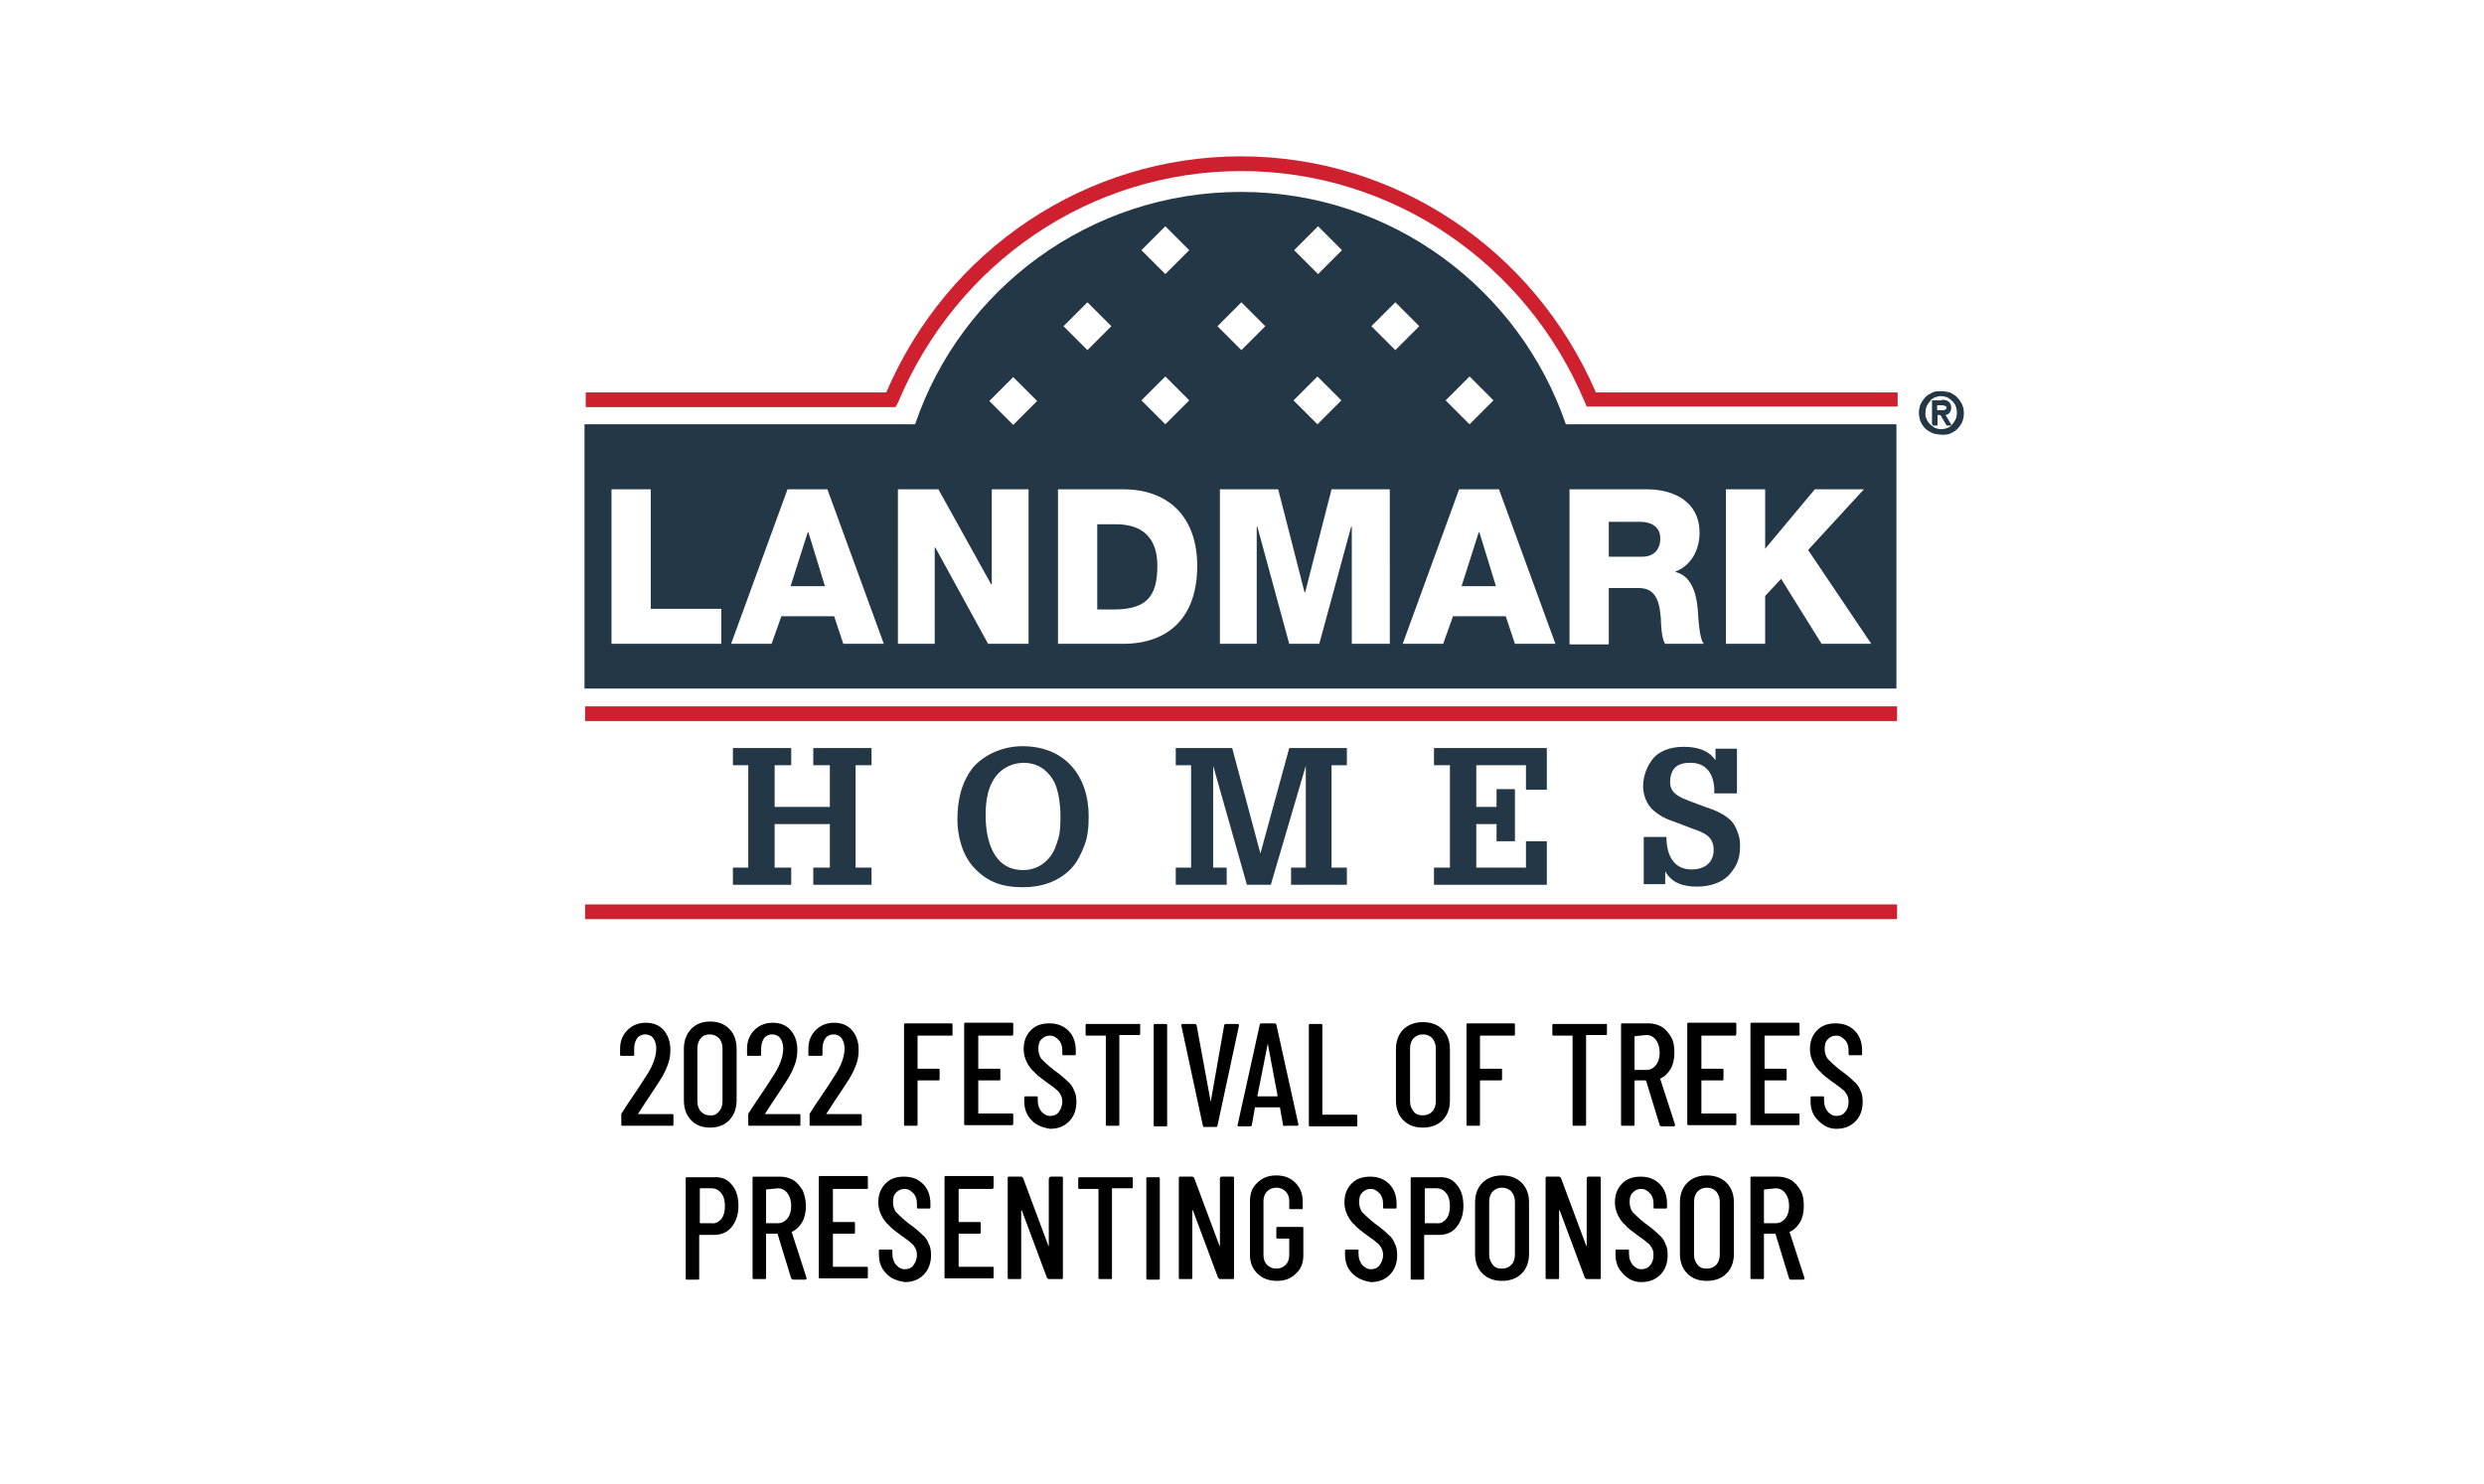 <svg xmlns="http://www.w3.org/2000/svg" xmlns:xlink="http://www.w3.org/1999/xlink" x="0px" y="0px" viewBox="0 0 405 242" style="enable-background:new 0 0 405 242;" xml:space="preserve"><style type="text/css">	.st0{fill:#FFFFFF;}	.st1{fill:#243746;}	.st2{fill:#CE202F;}</style><g id="Guides">	<rect y="0" class="st0" width="405" height="242.8"></rect>	<g>		<path d="M104,181.7C104.1,181.7,104.1,181.7,104,181.7l5.6,0c0.2,0,0.2,0.1,0.2,0.2v1.5c0,0.2-0.1,0.2-0.2,0.2h-8.1   c-0.2,0-0.2-0.1-0.2-0.2v-1.6c0-0.1,0-0.2,0.1-0.3l0.7-1.1c1.5-2.2,2.7-4,3.5-5.3c1-1.6,1.4-3,1.4-4.1c0-0.7-0.2-1.3-0.5-1.7   c-0.3-0.4-0.8-0.6-1.3-0.6s-1,0.2-1.3,0.6c-0.3,0.4-0.5,1-0.5,1.7v1c0,0.2-0.1,0.2-0.2,0.2h-1.9c-0.2,0-0.2-0.1-0.2-0.2v-1   c0-1.3,0.5-2.3,1.2-3c0.8-0.8,1.8-1.2,3-1.2c1.2,0,2.2,0.4,2.9,1.2c0.7,0.8,1.1,1.9,1.1,3.2c0,0.8-0.1,1.6-0.4,2.4   c-0.3,0.8-0.7,1.7-1.3,2.6c-0.4,0.6-1.2,1.9-2.5,3.8L104,181.7C104,181.6,104,181.7,104,181.7z"></path>		<path d="M112.7,182.7c-0.8-0.8-1.2-1.9-1.2-3.3v-8.3c0-1.4,0.4-2.4,1.2-3.3c0.8-0.8,1.8-1.2,3.1-1.2s2.3,0.4,3.1,1.2   c0.8,0.8,1.2,1.9,1.2,3.3v8.3c0,1.4-0.4,2.4-1.2,3.3c-0.8,0.8-1.8,1.2-3.1,1.2S113.4,183.5,112.7,182.7z M117.2,181.3   c0.4-0.4,0.6-1,0.6-1.7V171c0-0.7-0.2-1.3-0.6-1.7c-0.4-0.4-0.9-0.6-1.5-0.6c-0.6,0-1.1,0.2-1.4,0.6c-0.4,0.4-0.6,1-0.6,1.7v8.6   c0,0.7,0.2,1.3,0.6,1.7c0.4,0.4,0.8,0.6,1.4,0.6C116.4,182,116.9,181.7,117.2,181.3z"></path>		<path d="M124.7,181.7C124.7,181.7,124.8,181.7,124.7,181.7l5.6,0c0.2,0,0.2,0.1,0.2,0.2v1.5c0,0.2-0.1,0.2-0.2,0.2h-8.1   c-0.2,0-0.2-0.1-0.2-0.2v-1.6c0-0.1,0-0.2,0.1-0.3l0.7-1.1c1.5-2.2,2.7-4,3.5-5.3c1-1.6,1.4-3,1.4-4.1c0-0.7-0.2-1.3-0.5-1.7   c-0.3-0.4-0.8-0.6-1.3-0.6s-1,0.2-1.3,0.6c-0.3,0.4-0.5,1-0.5,1.7v1c0,0.2-0.1,0.2-0.2,0.2h-1.9c-0.2,0-0.2-0.1-0.2-0.2v-1   c0-1.3,0.5-2.3,1.2-3c0.8-0.8,1.8-1.2,3-1.2c1.2,0,2.2,0.4,2.9,1.2c0.7,0.8,1.1,1.9,1.1,3.2c0,0.8-0.1,1.6-0.4,2.4   c-0.3,0.8-0.7,1.7-1.3,2.6c-0.4,0.6-1.2,1.9-2.5,3.8L124.7,181.7C124.7,181.6,124.7,181.7,124.7,181.7z"></path>		<path d="M134.7,181.7C134.7,181.7,134.7,181.7,134.7,181.7l5.6,0c0.2,0,0.2,0.1,0.2,0.2v1.5c0,0.2-0.1,0.2-0.2,0.2h-8.1   c-0.2,0-0.2-0.1-0.2-0.2v-1.6c0-0.1,0-0.2,0.1-0.3l0.7-1.1c1.5-2.2,2.7-4,3.5-5.3c1-1.6,1.4-3,1.4-4.1c0-0.7-0.2-1.3-0.5-1.7   c-0.3-0.4-0.8-0.6-1.3-0.6s-1,0.2-1.3,0.6c-0.3,0.4-0.5,1-0.5,1.7v1c0,0.2-0.1,0.2-0.2,0.2h-1.9c-0.2,0-0.2-0.1-0.2-0.2v-1   c0-1.3,0.5-2.3,1.2-3c0.8-0.8,1.8-1.2,3-1.2c1.2,0,2.2,0.4,2.9,1.2c0.7,0.8,1.1,1.9,1.1,3.2c0,0.8-0.1,1.6-0.4,2.4   c-0.3,0.8-0.7,1.7-1.3,2.6c-0.4,0.6-1.2,1.9-2.5,3.8L134.7,181.7C134.7,181.6,134.7,181.7,134.7,181.7z"></path>		<path d="M155.1,168.9h-5.4c-0.1,0-0.1,0-0.1,0.1v5.2c0,0.1,0,0.1,0.1,0.1h3.3c0.2,0,0.2,0.1,0.2,0.2v1.5c0,0.2-0.1,0.2-0.2,0.2   h-3.3c-0.1,0-0.1,0-0.1,0.1v7.1c0,0.2-0.1,0.2-0.2,0.2h-1.8c-0.2,0-0.2-0.1-0.2-0.2v-16.3c0-0.2,0.1-0.2,0.2-0.2h7.5   c0.2,0,0.2,0.1,0.2,0.2v1.5C155.4,168.8,155.3,168.9,155.1,168.9z"></path>		<path d="M165,168.9h-5.4c-0.1,0-0.1,0-0.1,0.1v5.2c0,0.1,0,0.1,0.1,0.1h3.3c0.2,0,0.2,0.1,0.2,0.2v1.5c0,0.2-0.1,0.2-0.2,0.2h-3.3   c-0.1,0-0.1,0-0.1,0.1v5.2c0,0.1,0,0.1,0.1,0.1h5.4c0.2,0,0.2,0.1,0.2,0.2v1.5c0,0.2-0.1,0.2-0.2,0.2h-7.6c-0.2,0-0.2-0.1-0.2-0.2   v-16.3c0-0.2,0.1-0.2,0.2-0.2h7.6c0.2,0,0.2,0.1,0.2,0.2v1.5C165.2,168.8,165.2,168.9,165,168.9z"></path>		<path d="M168.2,182.7c-0.8-0.8-1.2-1.8-1.2-3.1V179c0-0.2,0.1-0.2,0.2-0.2h1.8c0.2,0,0.2,0.1,0.2,0.2v0.5c0,0.7,0.2,1.3,0.6,1.8   c0.4,0.4,0.8,0.7,1.4,0.7c0.6,0,1.1-0.2,1.4-0.6s0.6-1,0.6-1.7c0-0.5-0.1-0.9-0.3-1.2c-0.2-0.4-0.5-0.7-0.8-0.9   c-0.3-0.3-0.9-0.7-1.6-1.2c-0.8-0.6-1.5-1.1-1.9-1.6c-0.5-0.4-0.9-1-1.2-1.6c-0.3-0.6-0.5-1.3-0.5-2.1c0-1.3,0.4-2.3,1.2-3.1   s1.8-1.1,3-1.1c1.3,0,2.3,0.4,3.1,1.2c0.8,0.8,1.2,1.9,1.2,3.2v0.6c0,0.2-0.1,0.2-0.2,0.2h-1.8c-0.2,0-0.2-0.1-0.2-0.2v-0.6   c0-0.7-0.2-1.3-0.6-1.7c-0.4-0.4-0.8-0.7-1.4-0.7c-0.6,0-1,0.2-1.4,0.6c-0.4,0.4-0.5,0.9-0.5,1.6c0,0.6,0.2,1.2,0.5,1.6   c0.4,0.4,1,1,2,1.8c1,0.7,1.7,1.3,2.2,1.8c0.5,0.4,0.9,0.9,1.1,1.5c0.3,0.5,0.4,1.2,0.4,1.9c0,1.3-0.4,2.4-1.2,3.2   c-0.8,0.8-1.8,1.2-3.1,1.2C170,183.9,168.9,183.5,168.2,182.7z"></path>		<path d="M185.9,167.1v1.5c0,0.2-0.1,0.2-0.2,0.2h-3.1c-0.1,0-0.1,0-0.1,0.1v14.5c0,0.2-0.1,0.2-0.2,0.2h-1.8   c-0.2,0-0.2-0.1-0.2-0.2V169c0-0.1,0-0.1-0.1-0.1h-3c-0.2,0-0.2-0.1-0.2-0.2v-1.5c0-0.2,0.1-0.2,0.2-0.2h8.6   C185.8,166.9,185.9,167,185.9,167.1z"></path>		<path d="M188.1,183.5v-16.3c0-0.2,0.1-0.2,0.2-0.2h1.8c0.2,0,0.2,0.1,0.2,0.2v16.3c0,0.2-0.1,0.2-0.2,0.2h-1.8   C188.1,183.7,188.1,183.6,188.1,183.5z"></path>		<path d="M196.1,183.5l-3.5-16.3v0c0-0.1,0.1-0.2,0.2-0.2h2c0.2,0,0.2,0.1,0.3,0.2l2.3,12.5c0,0,0,0,0,0c0,0,0,0,0,0l2.2-12.5   c0-0.1,0.1-0.2,0.3-0.2h1.9c0.2,0,0.2,0.1,0.2,0.3l-3.5,16.3c0,0.1-0.1,0.2-0.3,0.2h-2C196.2,183.7,196.1,183.6,196.1,183.5z"></path>		<path d="M209.2,183.5l-0.5-2.8c0,0,0-0.1,0-0.1s-0.1,0-0.1,0h-3.9c0,0-0.1,0-0.1,0c0,0,0,0,0,0.1l-0.5,2.8c0,0.1-0.1,0.2-0.3,0.2   h-1.8c-0.1,0-0.1,0-0.2-0.1c0,0-0.1-0.1,0-0.2l3.6-16.3c0-0.1,0.1-0.2,0.3-0.2h2.1c0.2,0,0.2,0.1,0.3,0.2l3.6,16.3v0   c0,0.1-0.1,0.2-0.2,0.2h-1.9C209.3,183.7,209.2,183.6,209.2,183.5z M205,178.8h3.2c0,0,0.1,0,0.1-0.1l-1.6-8.5c0,0,0,0,0,0   c0,0,0,0,0,0L205,178.8C204.9,178.8,205,178.8,205,178.8z"></path>		<path d="M213.4,183.5v-16.3c0-0.2,0.1-0.2,0.2-0.2h1.8c0.2,0,0.2,0.1,0.2,0.2v14.5c0,0.1,0,0.1,0.1,0.1h5.4c0.2,0,0.2,0.1,0.2,0.2   v1.5c0,0.2-0.1,0.2-0.2,0.2h-7.5C213.4,183.7,213.4,183.6,213.4,183.5z"></path>		<path d="M228.8,182.7c-0.8-0.8-1.2-1.9-1.2-3.2v-8.4c0-1.3,0.4-2.4,1.2-3.2c0.8-0.8,1.9-1.2,3.2-1.2c1.3,0,2.4,0.4,3.2,1.2   c0.8,0.8,1.2,1.9,1.2,3.2v8.4c0,1.3-0.4,2.4-1.2,3.2c-0.8,0.8-1.9,1.2-3.2,1.2C230.6,183.9,229.6,183.5,228.8,182.7z M233.5,181.3   c0.4-0.4,0.6-1,0.6-1.7V171c0-0.7-0.2-1.2-0.6-1.7c-0.4-0.4-0.9-0.6-1.5-0.6c-0.6,0-1.1,0.2-1.5,0.6c-0.4,0.4-0.6,1-0.6,1.7v8.6   c0,0.7,0.2,1.2,0.6,1.7s0.9,0.6,1.5,0.6C232.6,181.9,233.1,181.7,233.5,181.3z"></path>		<path d="M246.8,168.9h-5.4c-0.1,0-0.1,0-0.1,0.1v5.2c0,0.1,0,0.1,0.1,0.1h3.3c0.2,0,0.2,0.1,0.2,0.2v1.5c0,0.2-0.1,0.2-0.2,0.2   h-3.3c-0.1,0-0.1,0-0.1,0.1v7.1c0,0.2-0.1,0.2-0.2,0.2h-1.8c-0.2,0-0.2-0.1-0.2-0.2v-16.3c0-0.2,0.1-0.2,0.2-0.2h7.5   c0.2,0,0.2,0.1,0.2,0.2v1.5C247,168.8,247,168.9,246.8,168.9z"></path>		<path d="M262,167.1v1.5c0,0.2-0.1,0.2-0.2,0.2h-3.1c-0.1,0-0.1,0-0.1,0.1v14.5c0,0.2-0.1,0.2-0.2,0.2h-1.8c-0.2,0-0.2-0.1-0.2-0.2   V169c0-0.1,0-0.1-0.1-0.1h-3c-0.2,0-0.2-0.1-0.2-0.2v-1.5c0-0.2,0.1-0.2,0.2-0.2h8.6C261.9,166.9,262,167,262,167.1z"></path>		<path d="M270.6,183.5l-2.2-7.2c0,0,0-0.1-0.1-0.1h-1.7c-0.1,0-0.1,0-0.1,0.1v7.1c0,0.2-0.1,0.2-0.2,0.2h-1.8   c-0.2,0-0.2-0.1-0.2-0.2v-16.3c0-0.2,0.1-0.2,0.2-0.2h4.3c0.8,0,1.5,0.2,2.2,0.6c0.6,0.4,1.1,1,1.5,1.7s0.5,1.6,0.5,2.5   c0,1-0.2,1.9-0.6,2.6c-0.4,0.7-1,1.3-1.7,1.6c0,0-0.1,0.1,0,0.1l2.4,7.4l0,0.1c0,0.1-0.1,0.2-0.2,0.2h-1.9   C270.7,183.7,270.6,183.6,270.6,183.5z M266.5,169v5.4c0,0.1,0,0.1,0.1,0.1h1.8c0.7,0,1.2-0.3,1.6-0.8c0.4-0.5,0.6-1.2,0.6-2   c0-0.9-0.2-1.5-0.6-2.1c-0.4-0.5-0.9-0.8-1.6-0.8L266.5,169C266.5,168.9,266.5,168.9,266.5,169z"></path>		<path d="M282.9,168.9h-5.4c-0.1,0-0.1,0-0.1,0.1v5.2c0,0.1,0,0.1,0.1,0.1h3.3c0.2,0,0.2,0.1,0.2,0.2v1.5c0,0.2-0.1,0.2-0.2,0.2   h-3.3c-0.1,0-0.1,0-0.1,0.1v5.2c0,0.1,0,0.1,0.1,0.1h5.4c0.2,0,0.2,0.1,0.2,0.2v1.5c0,0.2-0.1,0.2-0.2,0.2h-7.6   c-0.2,0-0.2-0.1-0.2-0.2v-16.3c0-0.2,0.1-0.2,0.2-0.2h7.6c0.2,0,0.2,0.1,0.2,0.2v1.5C283.1,168.8,283,168.9,282.9,168.9z"></path>		<path d="M293.2,168.9h-5.4c-0.1,0-0.1,0-0.1,0.1v5.2c0,0.1,0,0.1,0.1,0.1h3.3c0.2,0,0.2,0.1,0.2,0.2v1.5c0,0.2-0.1,0.2-0.2,0.2   h-3.3c-0.1,0-0.1,0-0.1,0.1v5.2c0,0.1,0,0.1,0.1,0.1h5.4c0.2,0,0.2,0.1,0.2,0.2v1.5c0,0.2-0.1,0.2-0.2,0.2h-7.6   c-0.2,0-0.2-0.1-0.2-0.2v-16.3c0-0.2,0.1-0.2,0.2-0.2h7.6c0.2,0,0.2,0.1,0.2,0.2v1.5C293.5,168.8,293.4,168.9,293.2,168.9z"></path>		<path d="M296.4,182.7c-0.8-0.8-1.2-1.8-1.2-3.1V179c0-0.2,0.1-0.2,0.2-0.2h1.8c0.2,0,0.2,0.1,0.2,0.2v0.5c0,0.7,0.2,1.3,0.6,1.8   c0.4,0.4,0.8,0.7,1.4,0.7s1.1-0.2,1.4-0.6c0.4-0.4,0.6-1,0.6-1.7c0-0.5-0.1-0.9-0.3-1.2c-0.2-0.4-0.5-0.7-0.8-0.9   c-0.3-0.3-0.9-0.7-1.6-1.2c-0.8-0.6-1.5-1.1-1.9-1.6c-0.5-0.4-0.9-1-1.2-1.6s-0.5-1.3-0.5-2.1c0-1.3,0.4-2.3,1.2-3.1   c0.8-0.8,1.8-1.1,3-1.1c1.3,0,2.3,0.4,3.1,1.2c0.8,0.8,1.2,1.9,1.2,3.2v0.6c0,0.2-0.1,0.2-0.2,0.2h-1.8c-0.2,0-0.2-0.1-0.2-0.2   v-0.6c0-0.7-0.2-1.3-0.6-1.7s-0.8-0.7-1.4-0.7c-0.6,0-1,0.2-1.4,0.6c-0.4,0.4-0.5,0.9-0.5,1.6c0,0.6,0.2,1.2,0.5,1.6   c0.4,0.4,1,1,2,1.8c1,0.7,1.7,1.3,2.2,1.8c0.5,0.4,0.9,0.9,1.1,1.5c0.3,0.5,0.4,1.2,0.4,1.9c0,1.3-0.4,2.4-1.2,3.2   c-0.8,0.8-1.8,1.2-3.1,1.2S297.2,183.5,296.4,182.7z"></path>		<path d="M119.3,193.2c0.8,0.9,1.1,2.1,1.1,3.5c0,1.4-0.4,2.5-1.1,3.4s-1.7,1.3-2.9,1.3h-2.3c-0.1,0-0.1,0-0.1,0.1v7   c0,0.2-0.1,0.2-0.2,0.2H112c-0.2,0-0.2-0.1-0.2-0.2v-16.3c0-0.2,0.1-0.2,0.2-0.2h4.3C117.6,191.9,118.6,192.3,119.3,193.2z    M117.6,198.8c0.4-0.5,0.6-1.2,0.6-2.1c0-0.9-0.2-1.6-0.6-2.1c-0.4-0.5-0.9-0.8-1.6-0.8h-1.8c-0.1,0-0.1,0-0.1,0.1v5.5   c0,0.1,0,0.1,0.1,0.1h1.8C116.6,199.6,117.2,199.3,117.6,198.8z"></path>		<path d="M129,208.5l-2.2-7.2c0,0,0-0.1-0.1-0.1H125c-0.1,0-0.1,0-0.1,0.1v7.1c0,0.2-0.1,0.2-0.2,0.2h-1.8c-0.2,0-0.2-0.1-0.2-0.2   v-16.3c0-0.2,0.1-0.2,0.2-0.2h4.3c0.8,0,1.5,0.2,2.2,0.6c0.6,0.4,1.1,1,1.5,1.7c0.3,0.7,0.5,1.6,0.5,2.5c0,1-0.2,1.9-0.6,2.6   c-0.4,0.7-1,1.3-1.7,1.6c0,0-0.1,0.1,0,0.1l2.4,7.4l0,0.1c0,0.1-0.1,0.2-0.2,0.2h-1.9C129.2,208.7,129.1,208.6,129,208.5z    M124.9,194v5.4c0,0.1,0,0.1,0.1,0.1h1.8c0.7,0,1.2-0.3,1.6-0.8c0.4-0.5,0.6-1.2,0.6-2c0-0.9-0.2-1.5-0.6-2.1   c-0.4-0.5-0.9-0.8-1.6-0.8L124.9,194C125,193.9,124.9,193.9,124.9,194z"></path>		<path d="M141.3,193.9h-5.4c-0.1,0-0.1,0-0.1,0.1v5.2c0,0.1,0,0.1,0.1,0.1h3.3c0.2,0,0.2,0.1,0.2,0.2v1.5c0,0.2-0.1,0.2-0.2,0.2   h-3.3c-0.1,0-0.1,0-0.1,0.1v5.2c0,0.1,0,0.1,0.1,0.1h5.4c0.2,0,0.2,0.1,0.2,0.2v1.5c0,0.2-0.1,0.2-0.2,0.2h-7.6   c-0.2,0-0.2-0.1-0.2-0.2v-16.3c0-0.2,0.1-0.2,0.2-0.2h7.6c0.2,0,0.2,0.1,0.2,0.2v1.5C141.6,193.8,141.5,193.9,141.3,193.9z"></path>		<path d="M144.5,207.7c-0.8-0.8-1.2-1.8-1.2-3.1V204c0-0.2,0.1-0.2,0.2-0.2h1.8c0.2,0,0.2,0.1,0.2,0.2v0.5c0,0.7,0.2,1.3,0.6,1.8   c0.4,0.4,0.8,0.7,1.4,0.7c0.6,0,1.1-0.2,1.4-0.6s0.6-1,0.6-1.7c0-0.5-0.1-0.9-0.3-1.2c-0.2-0.4-0.5-0.7-0.8-0.9   c-0.3-0.3-0.9-0.7-1.6-1.2c-0.8-0.6-1.5-1.1-1.9-1.6c-0.5-0.4-0.9-1-1.2-1.6c-0.3-0.6-0.5-1.3-0.5-2.1c0-1.3,0.4-2.3,1.2-3.1   s1.8-1.1,3-1.1c1.3,0,2.3,0.4,3.1,1.2c0.8,0.8,1.2,1.9,1.2,3.2v0.6c0,0.2-0.1,0.2-0.2,0.2h-1.8c-0.2,0-0.2-0.1-0.2-0.2v-0.6   c0-0.7-0.2-1.3-0.6-1.7c-0.4-0.4-0.8-0.7-1.4-0.7c-0.6,0-1,0.2-1.4,0.6c-0.4,0.4-0.5,0.9-0.5,1.6c0,0.6,0.2,1.2,0.5,1.6   c0.4,0.4,1,1,2,1.8c1,0.7,1.7,1.3,2.2,1.8c0.5,0.4,0.9,0.9,1.1,1.5c0.3,0.5,0.4,1.2,0.4,1.9c0,1.3-0.4,2.4-1.2,3.2   c-0.8,0.8-1.8,1.2-3.1,1.2C146.3,208.9,145.2,208.5,144.5,207.7z"></path>		<path d="M161.8,193.9h-5.4c-0.1,0-0.1,0-0.1,0.1v5.2c0,0.1,0,0.1,0.1,0.1h3.3c0.2,0,0.2,0.1,0.2,0.2v1.5c0,0.2-0.1,0.2-0.2,0.2   h-3.3c-0.1,0-0.1,0-0.1,0.1v5.2c0,0.1,0,0.1,0.1,0.1h5.4c0.2,0,0.2,0.1,0.2,0.2v1.5c0,0.2-0.1,0.2-0.2,0.2h-7.6   c-0.2,0-0.2-0.1-0.2-0.2v-16.3c0-0.2,0.1-0.2,0.2-0.2h7.6c0.2,0,0.2,0.1,0.2,0.2v1.5C162,193.8,161.9,193.9,161.8,193.9z"></path>		<path d="M171.3,191.9h1.8c0.2,0,0.2,0.1,0.2,0.2v16.3c0,0.2-0.1,0.2-0.2,0.2h-2.1c-0.1,0-0.2-0.1-0.3-0.2l-4.1-11c0,0,0,0-0.1,0   c0,0,0,0,0,0.1l0,10.9c0,0.2-0.1,0.2-0.2,0.2h-1.8c-0.2,0-0.2-0.1-0.2-0.2v-16.3c0-0.2,0.1-0.2,0.2-0.2h2c0.1,0,0.2,0.1,0.3,0.2   l4.1,11c0,0,0,0.1,0.1,0.1c0,0,0,0,0-0.1v-10.9C171.1,192,171.2,191.9,171.3,191.9z"></path>		<path d="M184.7,192.1v1.5c0,0.2-0.1,0.2-0.2,0.2h-3.1c-0.1,0-0.1,0-0.1,0.1v14.5c0,0.2-0.1,0.2-0.2,0.2h-1.8   c-0.2,0-0.2-0.1-0.2-0.2V194c0-0.1,0-0.1-0.1-0.1h-3c-0.2,0-0.2-0.1-0.2-0.2v-1.5c0-0.2,0.1-0.2,0.2-0.2h8.6   C184.6,191.9,184.7,192,184.7,192.1z"></path>		<path d="M186.9,208.5v-16.3c0-0.2,0.1-0.2,0.2-0.2h1.8c0.2,0,0.2,0.1,0.2,0.2v16.3c0,0.2-0.1,0.2-0.2,0.2h-1.8   C187,208.7,186.9,208.6,186.9,208.5z"></path>		<path d="M199.2,191.9h1.8c0.2,0,0.2,0.1,0.2,0.2v16.3c0,0.2-0.1,0.2-0.2,0.2h-2.1c-0.1,0-0.2-0.1-0.3-0.2l-4.1-11c0,0,0,0-0.1,0   c0,0,0,0,0,0.1l0,10.9c0,0.2-0.1,0.2-0.2,0.2h-1.8c-0.2,0-0.2-0.1-0.2-0.2v-16.3c0-0.2,0.1-0.2,0.2-0.2h2c0.1,0,0.2,0.1,0.3,0.2   l4.1,11c0,0,0,0.1,0.1,0.1c0,0,0,0,0-0.1v-10.9C198.9,192,199,191.9,199.2,191.9z"></path>		<path d="M205,207.7c-0.8-0.8-1.2-1.8-1.2-3v-8.8c0-1.3,0.4-2.3,1.2-3c0.8-0.8,1.8-1.2,3.1-1.2c1.3,0,2.3,0.4,3.1,1.2   c0.8,0.8,1.2,1.8,1.2,3.1v1c0,0.2-0.1,0.2-0.2,0.2h-1.8c-0.2,0-0.2-0.1-0.2-0.2v-1.1c0-0.7-0.2-1.2-0.6-1.6   c-0.4-0.4-0.9-0.6-1.5-0.6c-0.6,0-1.1,0.2-1.5,0.6c-0.4,0.4-0.6,0.9-0.6,1.6v8.8c0,0.7,0.2,1.2,0.6,1.6c0.4,0.4,0.9,0.6,1.5,0.6   c0.6,0,1.1-0.2,1.5-0.6c0.4-0.4,0.6-0.9,0.6-1.6v-2.6c0-0.1,0-0.1-0.1-0.1h-1.8c-0.2,0-0.2-0.1-0.2-0.2v-1.5   c0-0.2,0.1-0.2,0.2-0.2h4c0.2,0,0.2,0.1,0.2,0.2v4.4c0,1.3-0.4,2.3-1.2,3c-0.8,0.8-1.8,1.2-3.1,1.2   C206.9,208.9,205.8,208.5,205,207.7z"></path>		<path d="M220.5,207.7c-0.8-0.8-1.2-1.8-1.2-3.1V204c0-0.2,0.1-0.2,0.2-0.2h1.8c0.2,0,0.2,0.1,0.2,0.2v0.5c0,0.7,0.2,1.3,0.6,1.8   c0.4,0.4,0.8,0.7,1.4,0.7c0.6,0,1.1-0.2,1.4-0.6s0.6-1,0.6-1.7c0-0.5-0.1-0.9-0.3-1.2c-0.2-0.4-0.5-0.7-0.8-0.9   c-0.3-0.3-0.9-0.7-1.6-1.2c-0.8-0.6-1.5-1.1-1.9-1.6c-0.5-0.4-0.9-1-1.2-1.6c-0.3-0.6-0.5-1.3-0.5-2.1c0-1.3,0.4-2.3,1.2-3.1   s1.8-1.1,3-1.1c1.3,0,2.3,0.4,3.1,1.2c0.8,0.8,1.2,1.9,1.2,3.2v0.6c0,0.2-0.1,0.2-0.2,0.2h-1.8c-0.2,0-0.2-0.1-0.2-0.2v-0.6   c0-0.7-0.2-1.3-0.6-1.7c-0.4-0.4-0.8-0.7-1.4-0.7c-0.6,0-1,0.2-1.4,0.6c-0.4,0.4-0.5,0.9-0.5,1.6c0,0.6,0.2,1.2,0.5,1.6   c0.4,0.4,1,1,2,1.8c1,0.7,1.7,1.3,2.2,1.8c0.5,0.4,0.9,0.9,1.1,1.5c0.3,0.5,0.4,1.2,0.4,1.9c0,1.3-0.4,2.4-1.2,3.2   c-0.8,0.8-1.8,1.2-3.1,1.2C222.3,208.9,221.3,208.5,220.5,207.7z"></path>		<path d="M237.5,193.2c0.8,0.9,1.1,2.1,1.1,3.5c0,1.4-0.4,2.5-1.1,3.4c-0.7,0.9-1.7,1.3-2.9,1.3h-2.3c-0.1,0-0.1,0-0.1,0.1v7   c0,0.2-0.1,0.2-0.2,0.2h-1.8c-0.2,0-0.2-0.1-0.2-0.2v-16.3c0-0.2,0.1-0.2,0.2-0.2h4.3C235.8,191.9,236.8,192.3,237.5,193.2z    M235.8,198.8c0.4-0.5,0.6-1.2,0.6-2.1c0-0.9-0.2-1.6-0.6-2.1c-0.4-0.5-0.9-0.8-1.6-0.8h-1.8c-0.1,0-0.1,0-0.1,0.1v5.5   c0,0.1,0,0.1,0.1,0.1h1.8C234.8,199.6,235.4,199.3,235.8,198.8z"></path>		<path d="M241.7,207.7c-0.8-0.8-1.2-1.9-1.2-3.2v-8.4c0-1.3,0.4-2.4,1.2-3.2c0.8-0.8,1.9-1.2,3.2-1.2c1.3,0,2.4,0.4,3.2,1.2   c0.8,0.8,1.2,1.9,1.2,3.2v8.4c0,1.3-0.4,2.4-1.2,3.2c-0.8,0.8-1.9,1.2-3.2,1.2C243.6,208.9,242.5,208.5,241.7,207.7z M246.4,206.3   c0.4-0.4,0.6-1,0.6-1.7V196c0-0.7-0.2-1.2-0.6-1.7c-0.4-0.4-0.9-0.6-1.5-0.6c-0.6,0-1.1,0.2-1.5,0.6c-0.4,0.4-0.6,1-0.6,1.7v8.6   c0,0.7,0.2,1.2,0.6,1.7s0.9,0.6,1.5,0.6C245.5,206.9,246,206.7,246.4,206.3z"></path>		<path d="M259,191.9h1.8c0.2,0,0.2,0.1,0.2,0.2v16.3c0,0.2-0.1,0.2-0.2,0.2h-2.1c-0.1,0-0.2-0.1-0.3-0.2l-4.1-11c0,0,0,0-0.1,0   c0,0,0,0,0,0.1l0,10.9c0,0.2-0.1,0.2-0.2,0.2h-1.8c-0.2,0-0.2-0.1-0.2-0.2v-16.3c0-0.2,0.1-0.2,0.2-0.2h2c0.1,0,0.2,0.1,0.3,0.2   l4.1,11c0,0,0,0.1,0.1,0.1c0,0,0,0,0-0.1v-10.9C258.7,192,258.8,191.9,259,191.9z"></path>		<path d="M264.6,207.7c-0.8-0.8-1.2-1.8-1.2-3.1V204c0-0.2,0.1-0.2,0.2-0.2h1.8c0.2,0,0.2,0.1,0.2,0.2v0.5c0,0.7,0.2,1.3,0.6,1.8   c0.4,0.4,0.8,0.7,1.4,0.7s1.1-0.2,1.4-0.6c0.4-0.4,0.6-1,0.6-1.7c0-0.5-0.1-0.9-0.3-1.2c-0.2-0.4-0.5-0.7-0.8-0.9   c-0.3-0.3-0.9-0.7-1.6-1.2c-0.8-0.6-1.5-1.1-1.9-1.6c-0.5-0.4-0.9-1-1.2-1.6s-0.5-1.3-0.5-2.1c0-1.3,0.4-2.3,1.2-3.1   c0.8-0.8,1.8-1.1,3-1.1c1.3,0,2.3,0.4,3.1,1.2c0.8,0.8,1.2,1.9,1.2,3.2v0.6c0,0.2-0.1,0.2-0.2,0.2h-1.8c-0.2,0-0.2-0.1-0.2-0.2   v-0.6c0-0.7-0.2-1.3-0.6-1.7s-0.8-0.7-1.4-0.7c-0.6,0-1,0.2-1.4,0.6c-0.4,0.4-0.5,0.9-0.5,1.6c0,0.6,0.2,1.2,0.5,1.6   c0.4,0.4,1,1,2,1.8c1,0.7,1.7,1.3,2.2,1.8c0.5,0.4,0.9,0.9,1.1,1.5c0.3,0.5,0.4,1.2,0.4,1.9c0,1.3-0.4,2.4-1.2,3.2   c-0.8,0.8-1.8,1.2-3.1,1.2S265.3,208.5,264.6,207.7z"></path>		<path d="M275.1,207.7c-0.8-0.8-1.2-1.9-1.2-3.2v-8.4c0-1.3,0.4-2.4,1.2-3.2c0.8-0.8,1.9-1.2,3.2-1.2c1.3,0,2.4,0.4,3.2,1.2   c0.8,0.8,1.2,1.9,1.2,3.2v8.4c0,1.3-0.4,2.4-1.2,3.2c-0.8,0.8-1.9,1.2-3.2,1.2C276.9,208.9,275.9,208.5,275.1,207.7z M279.8,206.3   c0.4-0.4,0.6-1,0.6-1.7V196c0-0.7-0.2-1.2-0.6-1.7c-0.4-0.4-0.9-0.6-1.5-0.6c-0.6,0-1.1,0.2-1.5,0.6c-0.4,0.4-0.6,1-0.6,1.7v8.6   c0,0.7,0.2,1.2,0.6,1.7s0.9,0.6,1.5,0.6C278.9,206.9,279.4,206.7,279.8,206.3z"></path>		<path d="M291.7,208.5l-2.2-7.2c0,0,0-0.1-0.1-0.1h-1.7c-0.1,0-0.1,0-0.1,0.1v7.1c0,0.2-0.1,0.2-0.2,0.2h-1.8   c-0.2,0-0.2-0.1-0.2-0.2v-16.3c0-0.2,0.1-0.2,0.2-0.2h4.3c0.8,0,1.5,0.2,2.2,0.6c0.6,0.4,1.1,1,1.5,1.7s0.5,1.6,0.5,2.5   c0,1-0.2,1.9-0.6,2.6c-0.4,0.7-1,1.3-1.7,1.6c0,0-0.1,0.1,0,0.1l2.4,7.4l0,0.1c0,0.1-0.1,0.2-0.2,0.2H292   C291.8,208.7,291.7,208.6,291.7,208.5z M287.6,194v5.4c0,0.1,0,0.1,0.1,0.1h1.8c0.7,0,1.2-0.3,1.6-0.8c0.4-0.5,0.6-1.2,0.6-2   c0-0.9-0.2-1.5-0.6-2.1c-0.4-0.5-0.9-0.8-1.6-0.8L287.6,194C287.6,193.9,287.6,193.9,287.6,194z"></path>	</g>	<path class="st1" d="M313.2,65.8c0.2-0.4,0.5-0.8,0.8-1.1c0.3-0.3,0.7-0.5,1.1-0.7c0.4-0.2,0.9-0.2,1.4-0.2c0.5,0,0.9,0.1,1.4,0.2  c0.4,0.2,0.8,0.4,1.1,0.7c0.3,0.3,0.6,0.7,0.8,1.1c0.2,0.4,0.3,0.9,0.3,1.4c0,0.5-0.1,1-0.3,1.4c-0.2,0.4-0.5,0.8-0.8,1.1  c-0.3,0.3-0.7,0.5-1.1,0.7c-0.4,0.2-0.9,0.2-1.4,0.2c-0.5,0-0.9-0.1-1.4-0.2c-0.4-0.2-0.8-0.4-1.1-0.7c-0.3-0.3-0.6-0.7-0.8-1.1  c-0.2-0.4-0.3-0.9-0.3-1.4C312.9,66.7,313,66.2,313.2,65.8L313.2,65.8z M314.1,68.3c0.1,0.3,0.3,0.6,0.6,0.9  c0.2,0.2,0.5,0.4,0.8,0.6c0.3,0.1,0.7,0.2,1,0.2c0.4,0,0.7-0.1,1-0.2c0.3-0.1,0.6-0.3,0.8-0.6c0.2-0.2,0.4-0.5,0.6-0.9  c0.1-0.3,0.2-0.7,0.2-1.1c0-0.4-0.1-0.8-0.2-1.1c-0.1-0.3-0.3-0.6-0.6-0.9c-0.2-0.2-0.5-0.4-0.8-0.6c-0.3-0.1-0.7-0.2-1-0.2  c-0.4,0-0.7,0.1-1,0.2c-0.3,0.1-0.6,0.3-0.8,0.6c-0.2,0.2-0.4,0.5-0.6,0.9c-0.1,0.3-0.2,0.7-0.2,1.1  C313.8,67.6,313.9,68,314.1,68.3L314.1,68.3z M316.6,65.2c0.5,0,0.9,0.1,1.1,0.3c0.3,0.2,0.4,0.5,0.4,0.9c0,0.2,0,0.3-0.1,0.5  c-0.1,0.1-0.1,0.2-0.2,0.3c-0.1,0.1-0.2,0.1-0.3,0.2c-0.1,0-0.3,0.1-0.4,0.1l1,1.7h-0.8l-1-1.7h-0.5v1.7h-0.8v-3.9H316.6  L316.6,65.2z M316.6,66.9c0.2,0,0.4,0,0.6-0.1c0.1-0.1,0.2-0.2,0.2-0.4c0-0.1,0-0.2-0.1-0.3c-0.1-0.1-0.1-0.1-0.2-0.1  c-0.1,0-0.2-0.1-0.3-0.1c-0.1,0-0.2,0-0.3,0h-0.7v1H316.6L316.6,66.9z"></path>	<polygon class="st2" points="309.3,149.9 95.4,149.9 95.4,147.5 309.3,147.5 309.3,149.9  "></polygon>	<path class="st2" d="M146,66.4l-50.5,0V64l49,0c10-23.4,32.7-38.5,57.8-38.5c25.2,0,47.8,15.1,57.9,38.5l49.2,0v2.3l-50.7,0  l-0.3-0.7c-9.6-22.9-31.6-37.7-56-37.7c-24.5,0-46.4,14.8-56,37.8L146,66.4L146,66.4z"></path>	<polygon class="st2" points="309.3,117.6 95.4,117.6 95.4,115.2 309.3,115.2 309.3,117.6  "></polygon>	<g>		<path class="st1" d="M181.9,85.5h-3v13.9h3c4.9-0.1,6.8-2,6.8-7.1C188.7,87.7,186.3,85.5,181.9,85.5z"></path>		<polygon class="st1" points="241.1,86.8 238.3,95.6 243.9,95.6 241.2,86.8   "></polygon>		<polygon class="st1" points="131.7,86.8 128.9,95.6 134.5,95.6 131.8,86.8   "></polygon>		<path class="st1" d="M267.4,85.1h-5.1v5.7h5.4c1.9,0,3-1.1,3-3C270.7,85.9,269.2,85.1,267.4,85.1z"></path>		<path class="st1" d="M255.3,69.2c-7.5-22-28.4-37.9-53-37.9c-24.6,0-45.6,15.8-53.1,37.9l-53.9,0v43.1h213.9V69.2H255.3z    M239.6,61.4l3.9,3.9l-3.9,3.9l-3.9-3.9L239.6,61.4z M214.9,36.9l3.9,3.9l-3.9,3.9l-3.9-3.9L214.9,36.9z M214.8,61.4l3.9,3.9   l-3.9,3.9l-3.9-3.9L214.8,61.4z M190,36.9l3.9,3.9l-3.9,3.9l-3.9-3.9L190,36.9z M193.9,65.3l-3.9,3.9l-3.9-3.9l3.9-3.9L193.9,65.3   z M177.3,49.3l3.9,3.9l-3.9,3.9l-3.9-3.9L177.3,49.3z M117.6,105H99.7V79.8h6.4v19.5h11.5V105z M137.5,105l-1.5-4.5h-8.6l-1.6,4.5   h-6.6l9.2-25.2h6.5l9.2,25.2H137.5z M167.7,105h-6.6l-8.6-15.7h-0.1V105h-6V79.8h6.6l8.6,15.5h0.1V79.8h6V105z M165.2,69.3   l-3.9-3.9l3.9-3.9l3.9,3.9L165.2,69.3z M183.1,105h-10.6V79.8h10.6c7.6,0,12.1,4.7,12.1,12.5C195.2,100.6,190.6,105,183.1,105z    M202.4,49.3l3.9,3.9l-3.9,3.9l-3.9-3.9L202.4,49.3z M226.4,105h-6V85.9h-0.1l-5.2,19.1h-4.9L205,85.9h-0.1V105h-6V79.8h9.5   l4.3,16.8h0.1l4.3-16.8h9.5V105z M223.6,53.2l3.9-3.9l3.9,3.9l-3.9,3.9L223.6,53.2z M247,105l-1.5-4.5h-8.6l-1.6,4.5h-6.6   l9.2-25.2h6.5l9.2,25.2H247z M271.5,105c-0.6-0.8-0.7-3.3-0.7-4c-0.2-2.5-0.6-5.1-3.6-5.1h-4.9v9.2h-6.4V79.8h12.6   c4.4,0,8.6,2,8.6,7.1c0,2.7-1.3,5.3-3.9,6.3v0.1c2.6,0.6,3.4,3.6,3.6,6c0.1,1.1,0.2,4.8,1,5.7H271.5z M297,105l-6.6-10.6l-2.6,2.8   v7.8h-6.4V79.8h6.4v9.7l8.1-9.7h8l-9.1,9.9l10.3,15.3H297z"></path>	</g>	<g>		<path class="st1" d="M119.5,144.3v-2.8h2.5v-16.7h-2.5v-2.8h9.5v2.8h-2.7v6.8h9v-6.8h-2.7v-2.8h9.5v2.8h-2.6v16.7h2.6v2.8h-9.5   v-2.8h2.7v-7.1h-9v7.1h2.7v2.8H119.5z"></path>		<path class="st1" d="M177.5,133.1c0,1.6-0.1,3.3-0.7,4.8c-0.5,1.3-1.1,2.6-2.1,3.7c-2.1,2.2-4.9,3.1-7.9,3.1c-3.3,0-5.8-0.8-8-3.2   c-1.9-2-2.7-5.2-2.7-7.8c0-3.1,0.6-6.1,2.6-8.6c2-2.2,5-3.4,8-3.4C173.7,121.7,177.5,126.6,177.5,133.1z M161.8,127.5   c-0.9,1.6-1.1,3.7-1.1,5.5c0,3.9,1.2,8.9,6.1,8.9c1.6,0,3-0.6,4.1-1.8c1-1.1,1.3-2.2,1.7-3.5c0.3-1.1,0.3-2.5,0.3-3.6   c0-1.6-0.3-4.4-1.2-5.8c-1.1-1.8-2.7-2.8-4.9-2.8C164.6,124.5,162.8,125.6,161.8,127.5z"></path>		<path class="st1" d="M219.4,144.3h-8.9v-2.8h2.4v-16.6h0l-5.7,19.4h-3.9l-5.5-19.4h0v16.6h2.2v2.8h-8.3v-2.8h2.5v-16.7h-2.5v-2.8   h9.2l4.6,17.2h0l4.7-17.2h9.4v2.8h-2.5v16.7h2.5V144.3z"></path>		<path class="st1" d="M233.8,144.3v-2.8h2.6v-16.7h-2.6v-2.8h18.4v6.8h-3.4v-4h-8.1v6.8h3.3v-2.9h3v8.5h-3v-2.8h-3.3v7.1h8.1v-4.3   h3.4v7.1H233.8z"></path>		<path class="st1" d="M279.5,129.4c0-0.3,0-0.5,0-0.7c-0.1-2.5-1.3-4.3-3.9-4.3c-1,0-2,0.2-2.6,0.9c-0.5,0.6-0.7,1.4-0.7,2.3   c0,1.9,1.8,2.5,3.3,3.1l2.7,1c1.2,0.4,2.2,0.8,3.3,1.6c1.1,0.8,1.5,1.7,1.9,3c0.2,0.6,0.2,1.2,0.2,1.8c0,1.8-0.5,3-1.3,4   c-1.4,2-3.9,2.5-5.7,2.5c-2.1,0-4.1-0.5-5.2-2.5v2.1h-3.5v-7.7h3.7c0,2.7,1,5.3,4.1,5.3c2,0,3.6-1,3.6-3.2c0-2.2-1.6-2.8-3.3-3.4   l-2.9-1.1c-1.5-0.5-2.6-1-3.8-2.1c-1-1-1.5-2.4-1.5-3.8c0-2,0.9-3.5,1.4-4.2c0.9-1.3,2.7-2.2,5.2-2.2c1.9,0,4,0.4,5.2,2.2v-1.9   h3.5v7.3H279.5z"></path>	</g>	<g>		<path class="st1" d="M313.2,66c0.2-0.4,0.5-0.8,0.8-1.1c0.3-0.3,0.7-0.5,1.2-0.7c0.4-0.2,0.9-0.2,1.4-0.2c0.5,0,0.9,0.1,1.4,0.2   c0.4,0.2,0.8,0.4,1.1,0.7c0.3,0.3,0.6,0.7,0.8,1.1c0.2,0.4,0.3,0.9,0.3,1.4c0,0.5-0.1,1-0.3,1.5c-0.2,0.4-0.5,0.8-0.8,1.1   c-0.3,0.3-0.7,0.5-1.1,0.7c-0.4,0.2-0.9,0.2-1.4,0.2c-0.5,0-0.9-0.1-1.4-0.2c-0.4-0.2-0.8-0.4-1.2-0.7c-0.3-0.3-0.6-0.7-0.8-1.1   c-0.2-0.4-0.3-0.9-0.3-1.5C312.9,66.9,313,66.4,313.2,66z M314.1,68.5c0.1,0.3,0.3,0.6,0.6,0.9c0.2,0.2,0.5,0.4,0.8,0.6   c0.3,0.1,0.7,0.2,1,0.2c0.4,0,0.7-0.1,1-0.2c0.3-0.1,0.6-0.3,0.8-0.6c0.2-0.2,0.4-0.5,0.6-0.9c0.1-0.3,0.2-0.7,0.2-1.1   c0-0.4-0.1-0.8-0.2-1.1c-0.1-0.3-0.3-0.6-0.6-0.9c-0.2-0.2-0.5-0.4-0.8-0.6c-0.3-0.1-0.7-0.2-1-0.2c-0.4,0-0.7,0.1-1,0.2   c-0.3,0.1-0.6,0.3-0.8,0.6c-0.2,0.2-0.4,0.5-0.6,0.9c-0.1,0.3-0.2,0.7-0.2,1.1C313.9,67.8,314,68.2,314.1,68.5z M316.6,65.4   c0.5,0,0.9,0.1,1.1,0.3c0.3,0.2,0.4,0.5,0.4,0.9c0,0.2,0,0.3-0.1,0.5c-0.1,0.1-0.1,0.2-0.2,0.3c-0.1,0.1-0.2,0.1-0.3,0.2   c-0.1,0-0.3,0.1-0.4,0.1l1.1,1.7h-0.8l-1-1.7h-0.5v1.7h-0.8v-3.9H316.6z M316.6,67.1c0.2,0,0.4,0,0.6-0.1c0.1-0.1,0.2-0.2,0.2-0.4   c0-0.1,0-0.2-0.1-0.3c-0.1-0.1-0.1-0.1-0.2-0.1c-0.1,0-0.2-0.1-0.3-0.1c-0.1,0-0.2,0-0.3,0h-0.7v1H316.6z"></path>	</g></g><g id="Layer_2"></g></svg>